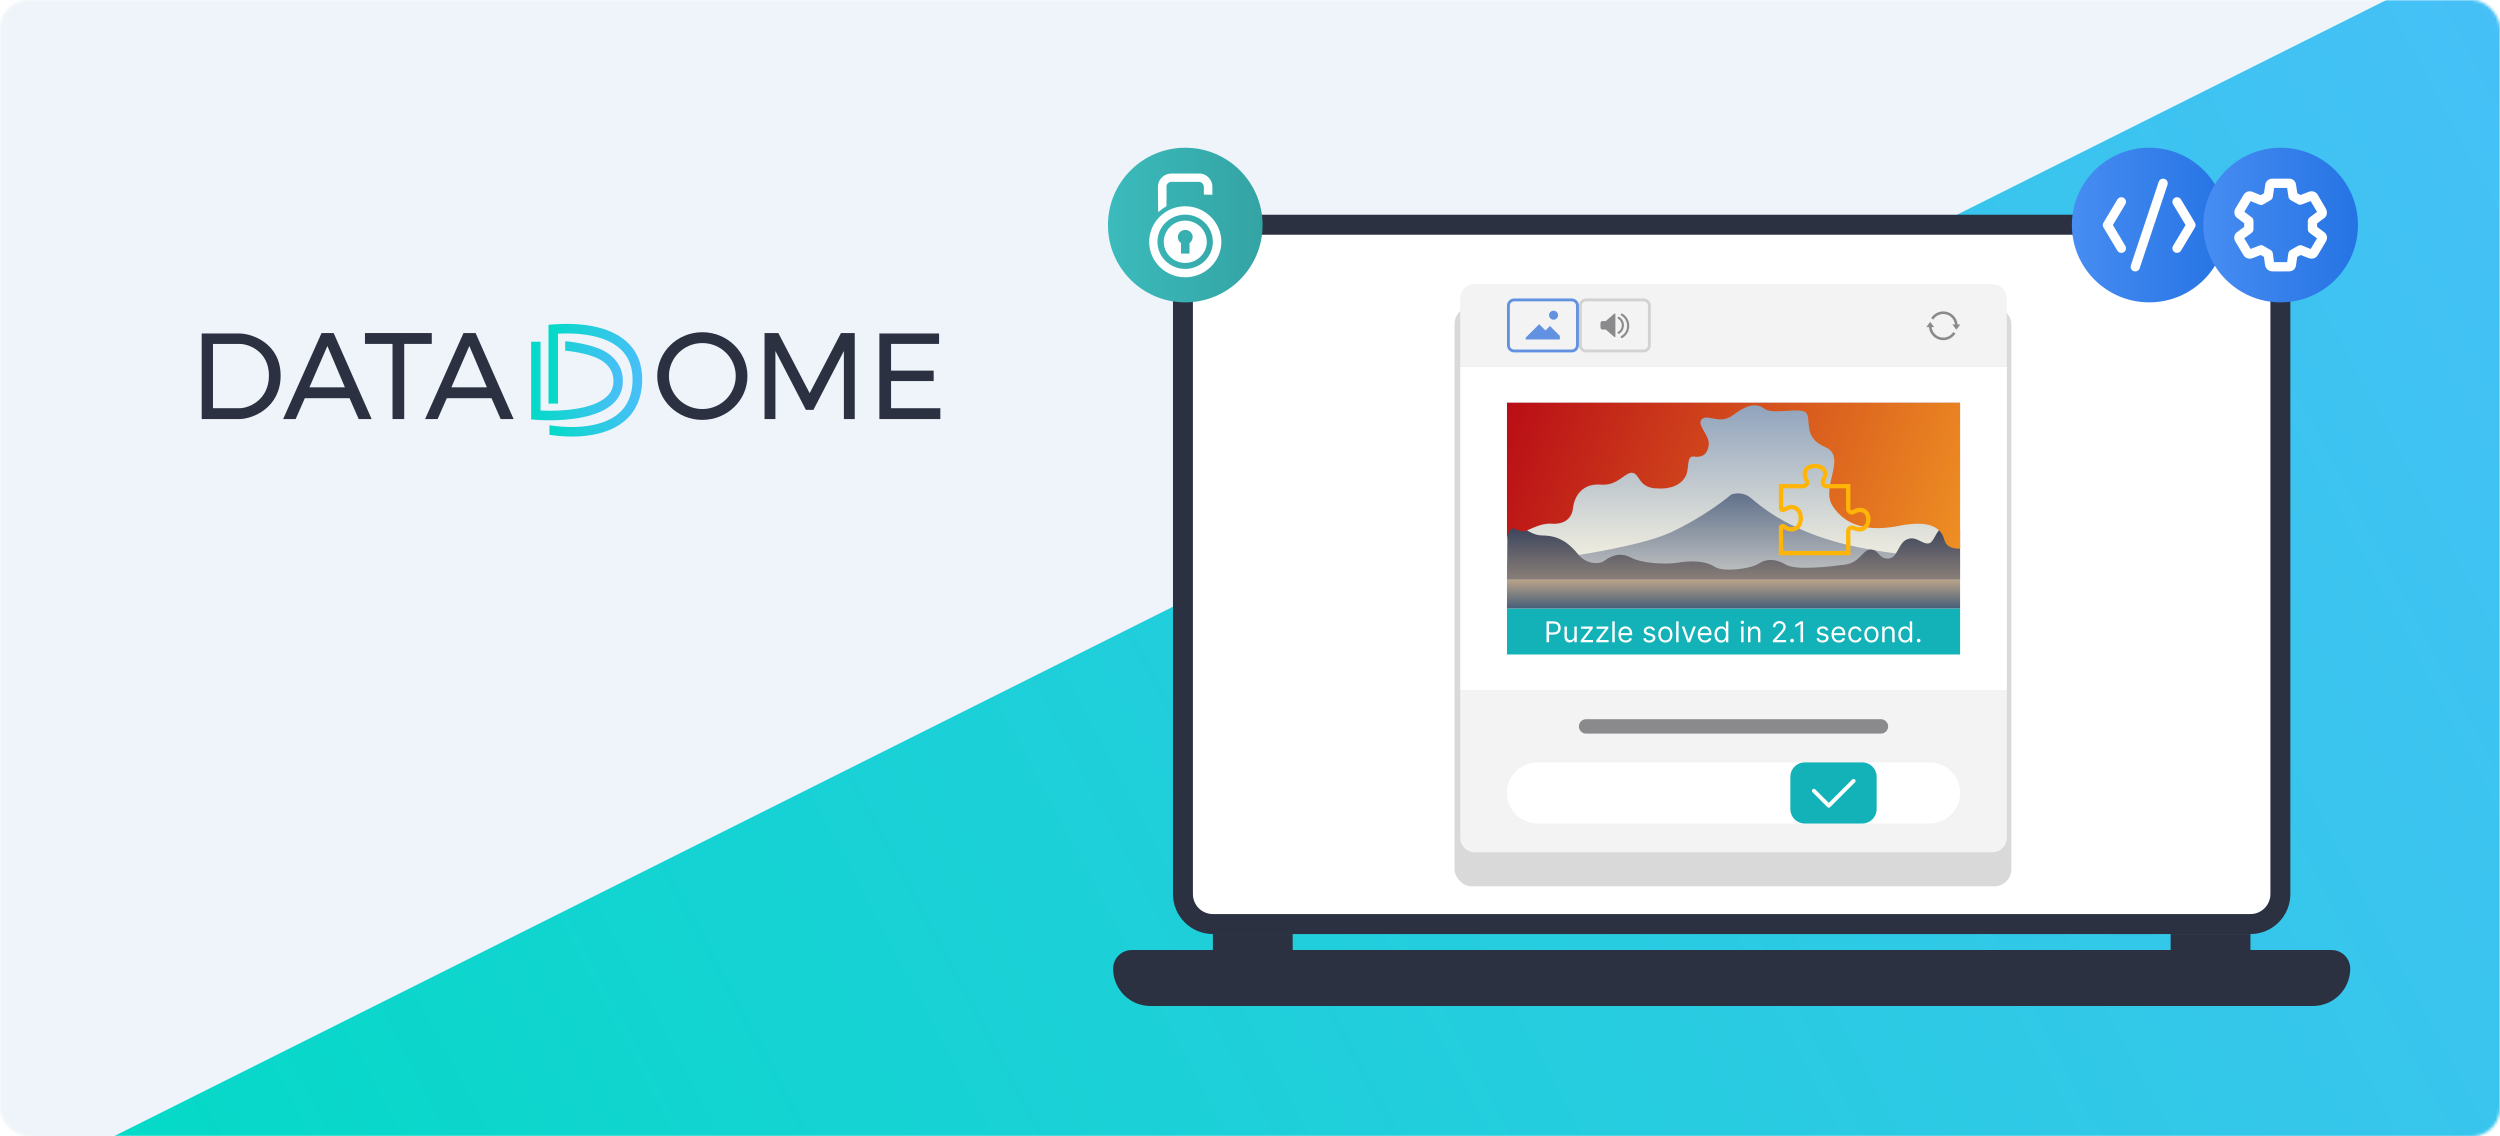 <svg width="880" height="400" viewBox="0 0 880 400" fill="none" xmlns="http://www.w3.org/2000/svg">
<mask id="mask0_1523_13" style="mask-type:alpha" maskUnits="userSpaceOnUse" x="0" y="0" width="880" height="400">
<rect width="880" height="400" rx="10" fill="url(#paint0_linear_1523_13)"/>
</mask>
<g mask="url(#mask0_1523_13)">
<rect width="880" height="400" fill="url(#paint1_linear_1523_13)"/>
<path d="M0 0H840L40 400H0V0Z" fill="#EFF4FA"/>
</g>
<path d="M309.542 117.381H330.559V121.055H313.657V130.462H328.648V134.136H313.657V143.69H331V147.511H309.542V117.381Z" fill="#2C3141"/>
<path d="M269.123 117.233V147.51H272.945V123.553L283.674 144.277H286.319L297.049 123.553V147.51H300.87V117.233H296.02L284.997 138.398L273.973 117.233H269.123Z" fill="#2C3141"/>
<path fill-rule="evenodd" clip-rule="evenodd" d="M247.224 147.804C255.99 147.804 263.097 140.895 263.097 132.372C263.097 123.849 255.99 116.939 247.224 116.939C238.457 116.939 231.35 123.849 231.35 132.372C231.35 140.895 238.457 147.804 247.224 147.804ZM247.224 143.983C253.718 143.983 258.982 138.785 258.982 132.372C258.982 125.959 253.718 120.761 247.224 120.761C240.73 120.761 235.466 125.959 235.466 132.372C235.466 138.785 240.73 143.983 247.224 143.983Z" fill="#2C3141"/>
<path d="M215.958 141.929C218.245 139.71 219.36 136.926 219.228 133.673C219.184 131.456 218.48 129.303 217.205 127.485C216.09 125.924 214.54 124.589 212.574 123.498C209.512 121.824 203.937 120.564 198.947 120.094V123.441C203.502 123.874 208.341 125.002 211.006 126.451C214.2 128.219 215.825 130.607 215.939 133.804C216.014 136.08 215.277 137.961 213.69 139.503C211.006 142.098 205.902 143.791 198.909 144.355C197.17 144.506 195.356 144.581 193.466 144.581C192.142 144.581 191.027 144.543 190.271 144.506V120.282H186.964V147.646C187.795 147.646 187.606 147.684 188.476 147.759C188.684 147.778 190.668 147.947 193.503 147.947C199.571 147.947 210.571 147.157 215.958 141.929Z" fill="url(#paint2_linear_1523_13)"/>
<path d="M220.532 120.225C218.415 118.344 215.712 116.859 212.499 115.806C209.753 114.952 206.919 114.41 204.05 114.188C202.633 114.075 201.158 114 199.684 114C196.679 114 193.144 114.32 193.069 114.32V142.061H196.414V117.479C197.189 117.423 198.304 117.367 199.646 117.367C204.372 117.367 213.066 118.062 218.245 122.727C221.307 125.472 222.8 129.328 222.668 134.18C222.535 139.033 220.834 143.02 217.583 145.69C212.953 149.527 206.035 150.317 201.045 150.317C197.529 150.317 193.428 149.696 193.409 149.696V153.044C195.935 153.443 198.487 153.657 201.045 153.683C201.877 153.683 202.727 153.665 203.559 153.627C210.439 153.251 215.882 151.464 219.738 148.286C223.594 145.107 225.9 140.255 226.051 134.274C226.202 128.294 224.35 123.667 220.532 120.225Z" fill="url(#paint3_linear_1523_13)"/>
<path fill-rule="evenodd" clip-rule="evenodd" d="M149.632 147.51L163.153 117.233H167.416L180.79 147.51H176.234L173.001 140.162H157.274L154.041 147.51H149.632ZM165.211 121.79L158.891 136.34H171.384L165.211 121.79Z" fill="#2C3141"/>
<path d="M128.467 121.055V117.233H151.983V121.055H142.283V147.51H138.168V121.055H128.467Z" fill="#2C3141"/>
<path fill-rule="evenodd" clip-rule="evenodd" d="M99.661 147.51L113.183 117.233H117.445L130.82 147.51H126.263L123.03 140.162H107.304L104.07 147.51H99.661ZM115.24 121.79L108.92 136.34H121.413L115.24 121.79Z" fill="#2C3141"/>
<path fill-rule="evenodd" clip-rule="evenodd" d="M71 117.381V147.511H84.228C88.931 147.511 98.778 143.543 98.778 132.225C98.778 120.908 88.784 117.381 84.228 117.381H71ZM74.968 121.055V143.69H84.347C87.681 143.69 94.663 140.708 94.663 132.207C94.663 123.705 87.577 121.055 84.347 121.055H74.968Z" fill="#2C3141"/>
<path d="M391.814 340.975C391.814 337.349 394.749 334.41 398.37 334.41H820.723C824.343 334.41 827.278 337.349 827.278 340.975C827.278 348.225 821.408 354.103 814.168 354.103H404.925C397.684 354.103 391.814 348.225 391.814 340.975Z" fill="#2C3141"/>
<rect x="426.935" y="328.785" width="28.095" height="5.627" fill="#2C3141"/>
<rect x="764.065" y="328.785" width="28.095" height="5.627" fill="#2C3141"/>
<path d="M412.885 89.654C412.885 81.886 419.174 75.588 426.932 75.588H792.16C799.918 75.588 806.207 81.886 806.207 89.654V314.719C806.207 322.487 799.918 328.785 792.16 328.785H426.932C419.174 328.785 412.885 322.487 412.885 314.719V89.654Z" fill="#2C3141"/>
<path d="M419.906 89.653C419.906 85.769 423.051 82.62 426.93 82.62H792.158C796.037 82.62 799.181 85.769 799.181 89.653V314.718C799.181 318.602 796.037 321.751 792.158 321.751H426.93C423.051 321.751 419.906 318.602 419.906 314.718V89.653Z" fill="white"/>
<g filter="url(#filter0_d_1523_13)">
<rect x="512" y="98" width="196" height="204" rx="6" fill="#D9D9D9"/>
</g>
<path d="M514 243.038H706.405V294.937C706.405 297.733 704.138 300 701.342 300H519.063C516.267 300 514 297.733 514 294.937V243.038Z" fill="#F3F3F3"/>
<path d="M530.456 279.114C530.456 273.172 535.273 268.354 541.215 268.354H679.19C685.132 268.354 689.949 273.172 689.949 279.114C689.949 285.056 685.132 289.873 679.19 289.873H541.215C535.273 289.873 530.456 285.056 530.456 279.114Z" fill="white"/>
<path d="M630.202 273.418C630.202 270.621 632.469 268.354 635.266 268.354H655.519C658.315 268.354 660.582 270.621 660.582 273.418V284.81C660.582 287.607 658.315 289.873 655.519 289.873H635.266C632.469 289.873 630.202 287.607 630.202 284.81V273.418Z" fill="#12B2B8"/>
<path fill-rule="evenodd" clip-rule="evenodd" d="M652.957 274.382C653.23 274.655 653.23 275.097 652.957 275.37L644.227 284.1C643.955 284.373 643.513 284.373 643.24 284.1L638.002 278.862C637.729 278.589 637.729 278.147 638.002 277.874C638.275 277.601 638.717 277.601 638.99 277.874L643.734 282.618L651.97 274.382C652.242 274.11 652.685 274.11 652.957 274.382Z" fill="white"/>
<path d="M555.772 255.697C555.772 254.298 556.906 253.165 558.304 253.165H662.101C663.5 253.165 664.633 254.298 664.633 255.697C664.633 257.095 663.5 258.228 662.101 258.228H558.304C556.906 258.228 555.772 257.095 555.772 255.697Z" fill="#8A898C"/>
<rect x="514" y="129.113" width="192.405" height="113.924" fill="white"/>
<path d="M514 105.063C514 102.267 516.267 100 519.063 100H701.342C704.138 100 706.405 102.267 706.405 105.063V129.114H514V105.063Z" fill="#F3F3F3"/>
<path fill-rule="evenodd" clip-rule="evenodd" d="M578.557 106.076H558.304C557.465 106.076 556.785 106.756 556.785 107.595V121.519C556.785 122.358 557.465 123.038 558.304 123.038H578.557C579.396 123.038 580.076 122.358 580.076 121.519V107.595C580.076 106.756 579.396 106.076 578.557 106.076ZM558.304 105.063C556.906 105.063 555.772 106.197 555.772 107.595V121.519C555.772 122.917 556.906 124.051 558.304 124.051H578.557C579.955 124.051 581.089 122.917 581.089 121.519V107.595C581.089 106.197 579.955 105.063 578.557 105.063H558.304Z" fill="#D2D2D2"/>
<path d="M568.243 110.38H568.618V118.631H568.243L565.242 116.006H564.117C563.867 116.006 563.367 115.856 563.367 115.256V113.755C563.367 113.505 563.517 113.005 564.117 113.005H565.242L568.243 110.38Z" fill="#8A898C"/>
<path fill-rule="evenodd" clip-rule="evenodd" d="M569.408 111.712C569.5 111.527 569.725 111.452 569.911 111.545C570.501 111.84 571.618 112.826 571.618 114.506C571.618 116.185 570.501 117.171 569.911 117.466C569.725 117.559 569.5 117.484 569.408 117.299C569.315 117.113 569.39 116.888 569.575 116.796C569.985 116.591 570.868 115.827 570.868 114.506C570.868 113.184 569.985 112.421 569.575 112.216C569.39 112.123 569.315 111.898 569.408 111.712Z" fill="#8A898C"/>
<path fill-rule="evenodd" clip-rule="evenodd" d="M570.533 110.587C570.625 110.402 570.851 110.327 571.036 110.42C571.876 110.84 573.494 112.264 573.494 114.693C573.494 117.123 571.876 118.547 571.036 118.967C570.851 119.059 570.625 118.984 570.533 118.799C570.44 118.614 570.515 118.388 570.7 118.296C571.36 117.966 572.743 116.764 572.743 114.693C572.743 112.622 571.36 111.42 570.7 111.09C570.515 110.998 570.44 110.773 570.533 110.587Z" fill="#8A898C"/>
<path fill-rule="evenodd" clip-rule="evenodd" d="M553.241 106.076H532.987C532.149 106.076 531.468 106.756 531.468 107.595V121.519C531.468 122.358 532.149 123.038 532.987 123.038H553.241C554.08 123.038 554.76 122.358 554.76 121.519V107.595C554.76 106.756 554.08 106.076 553.241 106.076ZM532.987 105.063C531.589 105.063 530.456 106.197 530.456 107.595V121.519C530.456 122.917 531.589 124.051 532.987 124.051H553.241C554.639 124.051 555.772 122.917 555.772 121.519V107.595C555.772 106.197 554.639 105.063 553.241 105.063H532.987Z" fill="#6291E2"/>
<path d="M546.848 112.532C547.722 112.532 548.43 111.823 548.43 110.949C548.43 110.076 547.722 109.367 546.848 109.367C545.974 109.367 545.266 110.076 545.266 110.949C545.266 111.823 545.974 112.532 546.848 112.532Z" fill="#6291E2"/>
<path d="M537.038 118.861L541.785 114.114L544 116.329L545.582 114.747L549.063 118.228V119.494H537.038V118.861Z" fill="#6291E2"/>
<rect x="530.456" y="141.771" width="159.494" height="62.279" fill="url(#paint4_linear_1523_13)"/>
<path d="M588.213 187.351C575.76 193.145 542.643 197.575 530.456 198.598V204.051H689.949V196.212C683.061 196.326 665.204 195.531 648.884 191.441C628.483 186.329 618.946 177.468 616.031 175.083C613.7 173.174 610.644 173.606 609.408 174.06C606.493 176.559 598.174 182.717 588.213 187.351Z" fill="url(#paint5_linear_1523_13)"/>
<rect x="530.456" y="214.176" width="159.494" height="16.203" fill="#12B2B8"/>
<path d="M544.38 226.075V218.711H546.868C547.446 218.711 547.918 218.815 548.285 219.023C548.654 219.23 548.928 219.509 549.105 219.861C549.283 220.214 549.371 220.607 549.371 221.041C549.371 221.475 549.283 221.869 549.105 222.224C548.93 222.579 548.659 222.862 548.292 223.073C547.926 223.281 547.456 223.386 546.883 223.386H545.099V222.594H546.854C547.25 222.594 547.567 222.526 547.807 222.389C548.047 222.253 548.221 222.068 548.328 221.836C548.439 221.601 548.494 221.336 548.494 221.041C548.494 220.746 548.439 220.482 548.328 220.25C548.221 220.017 548.045 219.835 547.803 219.703C547.561 219.569 547.24 219.502 546.84 219.502H545.272V226.075H544.38Z" fill="white"/>
<path d="M554.174 223.817V220.552H555.023V226.075H554.174V225.14H554.116C553.987 225.421 553.785 225.659 553.512 225.856C553.239 226.05 552.894 226.147 552.476 226.147C552.131 226.147 551.824 226.072 551.556 225.921C551.287 225.767 551.076 225.537 550.923 225.23C550.77 224.921 550.693 224.531 550.693 224.062V220.552H551.541V224.004C551.541 224.407 551.654 224.728 551.88 224.968C552.107 225.208 552.397 225.327 552.75 225.327C552.961 225.327 553.175 225.273 553.393 225.166C553.614 225.058 553.799 224.892 553.947 224.669C554.098 224.446 554.174 224.162 554.174 223.817Z" fill="white"/>
<path d="M556.419 226.075V225.428L559.554 221.4V221.343H556.519V220.552H560.648V221.228L557.598 225.227V225.284H560.748V226.075H556.419Z" fill="white"/>
<path d="M561.897 226.075V225.428L565.033 221.4V221.343H561.998V220.552H566.126V221.228L563.077 225.227V225.284H566.227V226.075H561.897Z" fill="white"/>
<path d="M568.383 218.711V226.075H567.534V218.711H568.383Z" fill="white"/>
<path d="M572.253 226.19C571.721 226.19 571.262 226.073 570.876 225.838C570.492 225.601 570.196 225.27 569.988 224.846C569.781 224.419 569.678 223.923 569.678 223.357C569.678 222.791 569.781 222.292 569.988 221.861C570.196 221.427 570.486 221.089 570.858 220.847C571.232 220.602 571.668 220.48 572.167 220.48C572.455 220.48 572.739 220.528 573.019 220.624C573.3 220.72 573.555 220.875 573.785 221.091C574.015 221.305 574.199 221.587 574.335 221.94C574.472 222.292 574.54 222.726 574.54 223.242V223.601H570.283V222.868H573.677C573.677 222.556 573.615 222.278 573.49 222.033C573.368 221.789 573.193 221.596 572.965 221.454C572.74 221.313 572.474 221.242 572.167 221.242C571.829 221.242 571.536 221.326 571.289 221.494C571.045 221.659 570.857 221.875 570.725 222.141C570.593 222.407 570.527 222.693 570.527 222.997V223.486C570.527 223.903 570.599 224.257 570.743 224.547C570.889 224.835 571.092 225.054 571.351 225.205C571.609 225.354 571.91 225.428 572.253 225.428C572.476 225.428 572.677 225.397 572.857 225.335C573.04 225.27 573.197 225.174 573.328 225.047C573.46 224.917 573.562 224.757 573.634 224.565L574.454 224.795C574.368 225.073 574.223 225.318 574.019 225.529C573.815 225.737 573.563 225.9 573.264 226.018C572.964 226.133 572.627 226.19 572.253 226.19Z" fill="white"/>
<path d="M582.592 221.789L581.83 222.005C581.782 221.878 581.711 221.754 581.617 221.634C581.526 221.512 581.402 221.411 581.243 221.332C581.085 221.253 580.883 221.213 580.636 221.213C580.298 221.213 580.016 221.291 579.791 221.447C579.568 221.601 579.456 221.796 579.456 222.033C579.456 222.244 579.533 222.411 579.686 222.533C579.84 222.656 580.079 222.757 580.405 222.839L581.225 223.04C581.719 223.16 582.087 223.344 582.329 223.591C582.572 223.835 582.693 224.15 582.693 224.536C582.693 224.853 582.601 225.136 582.419 225.385C582.239 225.634 581.988 225.831 581.664 225.975C581.34 226.119 580.964 226.19 580.535 226.19C579.972 226.19 579.505 226.068 579.136 225.824C578.767 225.579 578.533 225.222 578.435 224.752L579.24 224.551C579.317 224.848 579.462 225.071 579.675 225.22C579.891 225.368 580.173 225.442 580.521 225.442C580.916 225.442 581.23 225.359 581.463 225.191C581.698 225.021 581.815 224.817 581.815 224.579C581.815 224.388 581.748 224.227 581.614 224.098C581.48 223.966 581.273 223.867 580.995 223.803L580.075 223.587C579.569 223.467 579.197 223.281 578.96 223.03C578.725 222.775 578.607 222.458 578.607 222.077C578.607 221.765 578.695 221.489 578.87 221.249C579.047 221.01 579.288 220.822 579.593 220.685C579.9 220.548 580.247 220.48 580.636 220.48C581.182 220.48 581.611 220.6 581.923 220.84C582.237 221.079 582.46 221.396 582.592 221.789Z" fill="white"/>
<path d="M586.214 226.19C585.715 226.19 585.278 226.072 584.901 225.834C584.528 225.597 584.235 225.265 584.024 224.838C583.815 224.412 583.711 223.913 583.711 223.342C583.711 222.767 583.815 222.265 584.024 221.836C584.235 221.406 584.528 221.073 584.901 220.836C585.278 220.599 585.715 220.48 586.214 220.48C586.713 220.48 587.149 220.599 587.523 220.836C587.899 221.073 588.192 221.406 588.4 221.836C588.611 222.265 588.717 222.767 588.717 223.342C588.717 223.913 588.611 224.412 588.4 224.838C588.192 225.265 587.899 225.597 587.523 225.834C587.149 226.072 586.713 226.19 586.214 226.19ZM586.214 225.428C586.593 225.428 586.905 225.331 587.149 225.137C587.394 224.943 587.575 224.687 587.692 224.371C587.81 224.054 587.868 223.712 587.868 223.342C587.868 222.973 587.81 222.629 587.692 222.31C587.575 221.991 587.394 221.734 587.149 221.537C586.905 221.341 586.593 221.242 586.214 221.242C585.835 221.242 585.524 221.341 585.279 221.537C585.035 221.734 584.854 221.991 584.736 222.31C584.619 222.629 584.56 222.973 584.56 223.342C584.56 223.712 584.619 224.054 584.736 224.371C584.854 224.687 585.035 224.943 585.279 225.137C585.524 225.331 585.835 225.428 586.214 225.428Z" fill="white"/>
<path d="M590.861 218.711V226.075H590.012V218.711H590.861Z" fill="white"/>
<path d="M596.932 220.552L594.89 226.075H594.027L591.984 220.552H592.905L594.429 224.953H594.487L596.012 220.552H596.932Z" fill="white"/>
<path d="M600.17 226.19C599.638 226.19 599.179 226.073 598.793 225.838C598.41 225.601 598.114 225.27 597.905 224.846C597.699 224.419 597.596 223.923 597.596 223.357C597.596 222.791 597.699 222.292 597.905 221.861C598.114 221.427 598.404 221.089 598.775 220.847C599.149 220.602 599.586 220.48 600.084 220.48C600.372 220.48 600.656 220.528 600.936 220.624C601.217 220.72 601.472 220.875 601.702 221.091C601.933 221.305 602.116 221.587 602.253 221.94C602.389 222.292 602.458 222.726 602.458 223.242V223.601H598.2V222.868H601.595C601.595 222.556 601.532 222.278 601.408 222.033C601.285 221.789 601.11 221.596 600.883 221.454C600.657 221.313 600.391 221.242 600.084 221.242C599.746 221.242 599.454 221.326 599.207 221.494C598.962 221.659 598.774 221.875 598.642 222.141C598.51 222.407 598.444 222.693 598.444 222.997V223.486C598.444 223.903 598.516 224.257 598.66 224.547C598.806 224.835 599.009 225.054 599.268 225.205C599.527 225.354 599.828 225.428 600.17 225.428C600.393 225.428 600.595 225.397 600.775 225.335C600.957 225.27 601.114 225.174 601.246 225.047C601.378 224.917 601.479 224.757 601.551 224.565L602.371 224.795C602.285 225.073 602.14 225.318 601.936 225.529C601.732 225.737 601.481 225.9 601.181 226.018C600.881 226.133 600.544 226.19 600.17 226.19Z" fill="white"/>
<path d="M605.834 226.19C605.374 226.19 604.968 226.074 604.615 225.842C604.263 225.607 603.987 225.276 603.788 224.849C603.589 224.42 603.49 223.913 603.49 223.328C603.49 222.748 603.589 222.244 603.788 221.818C603.987 221.391 604.264 221.061 604.619 220.829C604.974 220.596 605.384 220.48 605.849 220.48C606.208 220.48 606.492 220.54 606.701 220.66C606.912 220.777 607.073 220.911 607.183 221.062C607.296 221.211 607.383 221.333 607.445 221.429H607.517V218.711H608.366V226.075H607.546V225.227H607.445C607.383 225.327 607.294 225.454 607.179 225.608C607.064 225.759 606.9 225.894 606.687 226.014C606.473 226.132 606.189 226.19 605.834 226.19ZM605.949 225.428C606.29 225.428 606.578 225.339 606.812 225.162C607.047 224.982 607.226 224.734 607.348 224.418C607.471 224.099 607.532 223.731 607.532 223.314C607.532 222.901 607.472 222.54 607.352 222.231C607.232 221.92 607.055 221.677 606.82 221.505C606.585 221.33 606.295 221.242 605.949 221.242C605.59 221.242 605.29 221.335 605.05 221.519C604.813 221.701 604.634 221.949 604.515 222.264C604.397 222.575 604.338 222.925 604.338 223.314C604.338 223.707 604.398 224.064 604.518 224.385C604.64 224.704 604.82 224.958 605.058 225.148C605.297 225.335 605.595 225.428 605.949 225.428Z" fill="white"/>
<path d="M612.886 226.075V220.552H613.735V226.075H612.886ZM613.318 219.631C613.152 219.631 613.01 219.575 612.89 219.462C612.772 219.35 612.714 219.214 612.714 219.056C612.714 218.898 612.772 218.762 612.89 218.649C613.01 218.537 613.152 218.48 613.318 218.48C613.483 218.48 613.625 218.537 613.742 218.649C613.862 218.762 613.922 218.898 613.922 219.056C613.922 219.214 613.862 219.35 613.742 219.462C613.625 219.575 613.483 219.631 613.318 219.631Z" fill="white"/>
<path d="M616.138 222.753V226.075H615.289V220.552H616.109V221.415H616.181C616.311 221.134 616.507 220.909 616.771 220.739C617.035 220.566 617.375 220.48 617.792 220.48C618.166 220.48 618.493 220.557 618.774 220.71C619.054 220.861 619.273 221.091 619.428 221.4C619.584 221.707 619.662 222.096 619.662 222.566V226.075H618.813V222.623C618.813 222.189 618.701 221.851 618.475 221.609C618.25 221.365 617.941 221.242 617.548 221.242C617.277 221.242 617.035 221.301 616.821 221.418C616.61 221.536 616.444 221.707 616.321 221.933C616.199 222.158 616.138 222.431 616.138 222.753Z" fill="white"/>
<path d="M624.047 226.075V225.428L626.478 222.767C626.763 222.455 626.998 222.184 627.182 221.954C627.367 221.722 627.504 221.504 627.592 221.3C627.684 221.094 627.729 220.878 627.729 220.653C627.729 220.394 627.667 220.169 627.542 219.98C627.42 219.791 627.252 219.644 627.039 219.541C626.825 219.438 626.586 219.387 626.319 219.387C626.037 219.387 625.79 219.445 625.579 219.563C625.37 219.678 625.208 219.84 625.093 220.048C624.98 220.257 624.924 220.501 624.924 220.782H624.075C624.075 220.35 624.175 219.972 624.374 219.646C624.573 219.32 624.844 219.065 625.187 218.883C625.532 218.701 625.919 218.61 626.348 218.61C626.78 218.61 627.162 218.701 627.495 218.883C627.829 219.065 628.09 219.311 628.279 219.62C628.469 219.93 628.563 220.274 628.563 220.653C628.563 220.923 628.514 221.188 628.416 221.447C628.32 221.704 628.152 221.99 627.912 222.307C627.675 222.621 627.346 223.004 626.924 223.457L625.269 225.227V225.284H628.693V226.075H624.047Z" fill="white"/>
<path d="M630.811 226.133C630.634 226.133 630.481 226.069 630.354 225.942C630.227 225.815 630.164 225.663 630.164 225.486C630.164 225.308 630.227 225.156 630.354 225.029C630.481 224.902 630.634 224.838 630.811 224.838C630.988 224.838 631.141 224.902 631.268 225.029C631.395 225.156 631.458 225.308 631.458 225.486C631.458 225.603 631.428 225.711 631.368 225.809C631.311 225.908 631.233 225.987 631.135 226.047C631.039 226.104 630.931 226.133 630.811 226.133Z" fill="white"/>
<path d="M634.676 218.711V226.075H633.784V219.646H633.741L631.943 220.84V219.933L633.784 218.711H634.676Z" fill="white"/>
<path d="M643.569 221.789L642.807 222.005C642.759 221.878 642.688 221.754 642.594 221.634C642.503 221.512 642.379 221.411 642.22 221.332C642.062 221.253 641.86 221.213 641.613 221.213C641.275 221.213 640.993 221.291 640.768 221.447C640.545 221.601 640.433 221.796 640.433 222.033C640.433 222.244 640.51 222.411 640.663 222.533C640.817 222.656 641.057 222.757 641.383 222.839L642.202 223.04C642.696 223.16 643.064 223.344 643.306 223.591C643.549 223.835 643.67 224.15 643.67 224.536C643.67 224.853 643.579 225.136 643.396 225.385C643.217 225.634 642.965 225.831 642.641 225.975C642.318 226.119 641.941 226.19 641.512 226.19C640.949 226.19 640.482 226.068 640.113 225.824C639.744 225.579 639.51 225.222 639.412 224.752L640.217 224.551C640.294 224.848 640.439 225.071 640.653 225.22C640.868 225.368 641.15 225.442 641.498 225.442C641.893 225.442 642.207 225.359 642.44 225.191C642.675 225.021 642.792 224.817 642.792 224.579C642.792 224.388 642.725 224.227 642.591 224.098C642.457 223.966 642.25 223.867 641.972 223.803L641.052 223.587C640.546 223.467 640.174 223.281 639.937 223.03C639.702 222.775 639.584 222.458 639.584 222.077C639.584 221.765 639.672 221.489 639.847 221.249C640.024 221.01 640.265 220.822 640.57 220.685C640.877 220.548 641.224 220.48 641.613 220.48C642.159 220.48 642.588 220.6 642.9 220.84C643.214 221.079 643.437 221.396 643.569 221.789Z" fill="white"/>
<path d="M647.263 226.19C646.731 226.19 646.272 226.073 645.886 225.838C645.502 225.601 645.206 225.27 644.998 224.846C644.791 224.419 644.688 223.923 644.688 223.357C644.688 222.791 644.791 222.292 644.998 221.861C645.206 221.427 645.496 221.089 645.868 220.847C646.242 220.602 646.678 220.48 647.177 220.48C647.464 220.48 647.749 220.528 648.029 220.624C648.31 220.72 648.565 220.875 648.795 221.091C649.025 221.305 649.209 221.587 649.345 221.94C649.482 222.292 649.55 222.726 649.55 223.242V223.601H645.292V222.868H648.687C648.687 222.556 648.625 222.278 648.5 222.033C648.378 221.789 648.203 221.596 647.975 221.454C647.75 221.313 647.484 221.242 647.177 221.242C646.839 221.242 646.546 221.326 646.299 221.494C646.055 221.659 645.867 221.875 645.735 222.141C645.603 222.407 645.537 222.693 645.537 222.997V223.486C645.537 223.903 645.609 224.257 645.753 224.547C645.899 224.835 646.102 225.054 646.36 225.205C646.619 225.354 646.92 225.428 647.263 225.428C647.486 225.428 647.687 225.397 647.867 225.335C648.049 225.27 648.206 225.174 648.338 225.047C648.47 224.917 648.572 224.757 648.644 224.565L649.464 224.795C649.378 225.073 649.232 225.318 649.029 225.529C648.825 225.737 648.573 225.9 648.274 226.018C647.974 226.133 647.637 226.19 647.263 226.19Z" fill="white"/>
<path d="M653.085 226.19C652.567 226.19 652.121 226.068 651.747 225.824C651.373 225.579 651.086 225.242 650.884 224.813C650.683 224.384 650.582 223.894 650.582 223.342C650.582 222.781 650.685 222.286 650.892 221.857C651.1 221.426 651.39 221.089 651.762 220.847C652.136 220.602 652.572 220.48 653.071 220.48C653.459 220.48 653.809 220.552 654.121 220.696C654.432 220.84 654.688 221.041 654.887 221.3C655.086 221.559 655.209 221.861 655.257 222.206H654.408C654.344 221.954 654.2 221.731 653.977 221.537C653.756 221.341 653.459 221.242 653.085 221.242C652.754 221.242 652.464 221.329 652.215 221.501C651.968 221.671 651.775 221.912 651.636 222.224C651.499 222.533 651.431 222.896 651.431 223.314C651.431 223.74 651.498 224.112 651.632 224.428C651.769 224.745 651.961 224.991 652.208 225.166C652.457 225.341 652.749 225.428 653.085 225.428C653.306 225.428 653.506 225.39 653.686 225.313C653.865 225.236 654.018 225.126 654.142 224.982C654.267 224.838 654.356 224.666 654.408 224.464H655.257C655.209 224.79 655.091 225.084 654.901 225.345C654.714 225.604 654.466 225.81 654.157 225.964C653.85 226.115 653.493 226.19 653.085 226.19Z" fill="white"/>
<path d="M658.742 226.19C658.243 226.19 657.806 226.072 657.429 225.834C657.055 225.597 656.763 225.265 656.552 224.838C656.343 224.412 656.239 223.913 656.239 223.342C656.239 222.767 656.343 222.265 656.552 221.836C656.763 221.406 657.055 221.073 657.429 220.836C657.806 220.599 658.243 220.48 658.742 220.48C659.24 220.48 659.677 220.599 660.051 220.836C660.427 221.073 660.72 221.406 660.928 221.836C661.139 222.265 661.245 222.767 661.245 223.342C661.245 223.913 661.139 224.412 660.928 224.838C660.72 225.265 660.427 225.597 660.051 225.834C659.677 226.072 659.24 226.19 658.742 226.19ZM658.742 225.428C659.121 225.428 659.432 225.331 659.677 225.137C659.921 224.943 660.102 224.687 660.22 224.371C660.337 224.054 660.396 223.712 660.396 223.342C660.396 222.973 660.337 222.629 660.22 222.31C660.102 221.991 659.921 221.734 659.677 221.537C659.432 221.341 659.121 221.242 658.742 221.242C658.363 221.242 658.051 221.341 657.807 221.537C657.562 221.734 657.381 221.991 657.264 222.31C657.146 222.629 657.088 222.973 657.088 223.342C657.088 223.712 657.146 224.054 657.264 224.371C657.381 224.687 657.562 224.943 657.807 225.137C658.051 225.331 658.363 225.428 658.742 225.428Z" fill="white"/>
<path d="M663.389 222.753V226.075H662.54V220.552H663.36V221.415H663.432C663.561 221.134 663.758 220.909 664.022 220.739C664.285 220.566 664.626 220.48 665.043 220.48C665.417 220.48 665.744 220.557 666.025 220.71C666.305 220.861 666.523 221.091 666.679 221.4C666.835 221.707 666.913 222.096 666.913 222.566V226.075H666.064V222.623C666.064 222.189 665.952 221.851 665.726 221.609C665.501 221.365 665.192 221.242 664.798 221.242C664.528 221.242 664.285 221.301 664.072 221.418C663.861 221.536 663.694 221.707 663.572 221.933C663.45 222.158 663.389 222.431 663.389 222.753Z" fill="white"/>
<path d="M670.55 226.19C670.089 226.19 669.683 226.074 669.33 225.842C668.978 225.607 668.702 225.276 668.503 224.849C668.304 224.42 668.205 223.913 668.205 223.328C668.205 222.748 668.304 222.244 668.503 221.818C668.702 221.391 668.979 221.061 669.334 220.829C669.689 220.596 670.099 220.48 670.564 220.48C670.924 220.48 671.208 220.54 671.416 220.66C671.627 220.777 671.788 220.911 671.898 221.062C672.011 221.211 672.098 221.333 672.161 221.429H672.232V218.711H673.081V226.075H672.261V225.227H672.161C672.098 225.327 672.01 225.454 671.894 225.608C671.779 225.759 671.615 225.894 671.402 226.014C671.188 226.132 670.904 226.19 670.55 226.19ZM670.665 225.428C671.005 225.428 671.293 225.339 671.528 225.162C671.763 224.982 671.941 224.734 672.063 224.418C672.186 224.099 672.247 223.731 672.247 223.314C672.247 222.901 672.187 222.54 672.067 222.231C671.947 221.92 671.77 221.677 671.535 221.505C671.3 221.33 671.01 221.242 670.665 221.242C670.305 221.242 670.005 221.335 669.766 221.519C669.528 221.701 669.35 221.949 669.23 222.264C669.112 222.575 669.054 222.925 669.054 223.314C669.054 223.707 669.113 224.064 669.233 224.385C669.356 224.704 669.535 224.958 669.773 225.148C670.012 225.335 670.31 225.428 670.665 225.428Z" fill="white"/>
<path d="M675.372 226.133C675.194 226.133 675.042 226.069 674.915 225.942C674.788 225.815 674.725 225.663 674.725 225.486C674.725 225.308 674.788 225.156 674.915 225.029C675.042 224.902 675.194 224.838 675.372 224.838C675.549 224.838 675.702 224.902 675.829 225.029C675.956 225.156 676.019 225.308 676.019 225.486C676.019 225.603 675.989 225.711 675.929 225.809C675.872 225.908 675.794 225.987 675.696 226.047C675.6 226.104 675.492 226.133 675.372 226.133Z" fill="white"/>
<rect x="530.456" y="204.05" width="159.494" height="10.127" fill="url(#paint6_linear_1523_13)"/>
<path d="M689.949 204.051H530.456L530.72 180C532.66 182.829 537.809 188.488 542.887 188.488C549.235 188.488 552.674 191.672 555.583 195.208C558.493 198.745 562.989 198.745 564.841 197.331C566.692 195.916 570.131 194.147 574.098 196.269C578.066 198.392 586.53 198.745 590.762 198.038C594.994 197.331 600.284 197.331 603.458 199.453C606.632 201.575 616.418 200.16 619.063 198.392C621.708 196.623 625.147 196.623 628.585 198.745C632.024 200.867 644.191 199.453 649.481 198.745C654.771 198.038 655.564 193.44 658.474 193.44C661.383 193.44 661.119 196.623 664.557 196.623C667.996 196.623 667.996 191.318 671.17 189.903C674.344 188.488 676.195 191.318 678.576 191.318C680.956 191.318 681.221 186.366 684.395 185.305C686.934 184.457 689.156 185.659 689.949 186.366V204.051Z" fill="url(#paint7_linear_1523_13)"/>
<path d="M530.456 190.049V141.771H689.949V193.164C687.045 193.164 685.038 192.333 684.404 190.049C683.612 187.194 681.277 182.489 668.296 185.118C659.19 186.961 650.005 185.949 645.013 177.974C640.788 171.226 650.34 160.719 642.418 157.345C634.496 153.971 637.665 147.741 635.817 145.405C633.968 143.069 624.198 146.184 621.029 143.848C617.86 141.512 614.428 142.81 609.939 146.184C605.45 149.558 601.225 145.665 599.112 147.482C597 149.299 601.489 152.932 601.489 156.047C601.489 159.162 599.64 161.238 596.471 160.719C593.303 160.2 594.887 164.872 593.303 167.727C591.718 170.582 588.285 172.399 582.476 171.88C576.667 171.361 577.195 166.689 574.554 166.429C571.914 166.17 569.537 171.101 563.464 170.582C557.39 170.063 554.221 174.216 553.693 178.888C553.165 183.56 549.204 184.598 546.3 184.339C543.395 184.079 540.49 185.377 537.585 186.675C534.681 187.973 533.36 185.377 532.04 186.156C530.984 186.779 530.544 189.011 530.456 190.049Z" fill="url(#paint8_linear_1523_13)"/>
<path fill-rule="evenodd" clip-rule="evenodd" d="M627.671 186.067V193.924H649.823V187.088C649.823 186.799 649.882 186.359 650.127 185.935C650.415 185.435 650.993 184.937 651.848 184.937C652.267 184.937 652.621 185.065 652.801 185.132C652.944 185.186 653.014 185.215 653.076 185.24C653.145 185.269 653.203 185.293 653.34 185.342C653.647 185.451 654.075 185.569 654.759 185.569C655.63 185.569 656.911 184.795 656.911 182.785C656.911 181.76 656.574 181.16 656.211 180.814C655.825 180.446 655.296 180.253 654.759 180.253C654.15 180.253 653.743 180.4 653.442 180.545C653.317 180.605 653.23 180.654 653.121 180.715C653.068 180.745 653.011 180.777 652.941 180.815C652.855 180.862 652.722 180.933 652.574 180.992C652.434 181.048 652.174 181.139 651.848 181.139C651.065 181.139 650.515 180.716 650.216 180.297C649.968 179.949 649.823 179.518 649.823 179.114V171.899H642.987C642.639 171.899 642.15 171.807 641.704 171.486C641.181 171.109 640.835 170.495 640.835 169.747C640.835 169.243 641.011 168.835 641.119 168.606C641.174 168.489 641.235 168.373 641.282 168.283L641.289 168.27C641.342 168.169 641.386 168.084 641.43 167.995C641.581 167.681 641.721 167.307 641.721 166.709C641.721 165.968 641.089 164.81 638.937 164.81C637.781 164.81 637.039 165.1 636.62 165.431C636.235 165.736 636.025 166.146 636.025 166.709C636.025 167.476 636.188 167.916 636.317 168.184C636.376 168.306 636.426 168.392 636.494 168.507C636.517 168.547 636.542 168.59 636.571 168.639C636.616 168.718 636.691 168.851 636.754 169.001C636.816 169.149 636.911 169.413 636.911 169.747C636.911 170.506 636.51 171.1 636.01 171.45C635.54 171.779 634.994 171.899 634.506 171.899H627.671V178.708C627.789 178.671 627.995 178.583 628.384 178.388C628.41 178.375 628.437 178.362 628.466 178.347C628.906 178.125 629.705 177.721 630.582 177.721C631.435 177.721 632.451 178.032 633.267 178.797C634.118 179.595 634.633 180.776 634.633 182.278C634.633 183.615 634.339 184.834 633.59 185.744C632.803 186.7 631.701 187.088 630.582 187.088C629.397 187.088 628.564 186.625 628.025 186.29C627.918 186.224 627.837 186.172 627.77 186.13C627.733 186.106 627.7 186.086 627.671 186.067ZM626.152 185.569C626.152 185.19 626.658 184.43 627.544 184.43C627.928 184.43 628.264 184.644 628.645 184.886C629.145 185.203 629.721 185.569 630.582 185.569C632.101 185.569 633.114 184.557 633.114 182.278C633.114 180 631.595 179.24 630.582 179.24C630.076 179.24 629.57 179.494 629.063 179.747C628.557 180 628.051 180.253 627.544 180.253C626.532 180.253 626.152 179.494 626.152 178.861V170.38H634.506C635.013 170.38 635.392 170.126 635.392 169.747C635.392 169.632 635.311 169.494 635.199 169.302C634.938 168.857 634.506 168.122 634.506 166.709C634.506 164.683 636.152 163.291 638.937 163.291C641.721 163.291 643.24 164.937 643.24 166.709C643.24 167.818 642.893 168.481 642.634 168.977C642.478 169.273 642.354 169.51 642.354 169.747C642.354 170.253 642.776 170.38 642.987 170.38H651.342V179.114C651.342 179.24 651.468 179.62 651.848 179.62C651.968 179.62 652.126 179.531 652.343 179.41C652.81 179.148 653.548 178.734 654.759 178.734C656.532 178.734 658.43 180 658.43 182.785C658.43 185.569 656.532 187.088 654.759 187.088C653.605 187.088 652.934 186.82 652.466 186.632C652.216 186.532 652.024 186.456 651.848 186.456C651.443 186.456 651.342 186.878 651.342 187.088V195.443H626.152V185.569Z" fill="#FFB507"/>
<path d="M684.035 110.541C682.56 110.541 681.264 111.311 680.529 112.474L679.751 111.983C680.647 110.564 682.231 109.62 684.035 109.62C686.676 109.62 688.845 111.642 689.077 114.223H690.019L688.638 116.064L687.257 114.223H688.152C687.923 112.152 686.167 110.541 684.035 110.541Z" fill="#8A898C"/>
<path d="M678.051 115.144H678.992C679.225 117.724 681.393 119.747 684.035 119.747C685.839 119.747 687.422 118.803 688.318 117.384L687.54 116.893C686.805 118.055 685.51 118.826 684.035 118.826C681.902 118.826 680.146 117.215 679.917 115.144H680.813L679.432 113.303L678.051 115.144Z" fill="#8A898C"/>
<circle cx="756.516" cy="79.216" r="27.216" fill="url(#paint9_linear_1523_13)"/>
<path fill-rule="evenodd" clip-rule="evenodd" d="M765.473 69.652C766.247 69.188 767.25 69.439 767.714 70.212L772.613 78.377C772.923 78.894 772.923 79.54 772.613 80.057L767.714 88.222C767.25 88.995 766.247 89.246 765.473 88.782C764.7 88.318 764.449 87.315 764.913 86.542L769.308 79.217L764.913 71.892C764.449 71.119 764.7 70.116 765.473 69.652Z" fill="white"/>
<path fill-rule="evenodd" clip-rule="evenodd" d="M747.558 88.782C746.784 89.246 745.781 88.995 745.317 88.222L740.418 80.057C740.108 79.54 740.108 78.894 740.418 78.377L745.317 70.212C745.781 69.439 746.784 69.188 747.558 69.652C748.331 70.116 748.582 71.119 748.118 71.892L743.723 79.217L748.118 86.542C748.582 87.315 748.331 88.318 747.558 88.782Z" fill="white"/>
<path fill-rule="evenodd" clip-rule="evenodd" d="M761.931 62.971C762.786 63.256 763.249 64.181 762.964 65.037L753.166 94.43C752.881 95.286 751.956 95.748 751.1 95.463C750.245 95.178 749.782 94.253 750.067 93.397L759.865 64.004C760.15 63.148 761.075 62.686 761.931 62.971Z" fill="white"/>
<circle cx="802.783" cy="79.216" r="27.216" fill="url(#paint10_linear_1523_13)"/>
<path fill-rule="evenodd" clip-rule="evenodd" d="M797.398 64.83C797.664 63.541 798.817 62.887 799.821 62.887H805.831C807.147 62.887 808.057 63.901 808.192 64.951C808.216 65.14 808.457 66.754 808.644 68.001L809.787 68.638C810.897 68.212 812.365 67.646 812.669 67.523C813.313 67.262 813.959 67.289 814.48 67.458C814.934 67.605 815.522 67.941 815.845 68.569C815.842 68.562 815.846 68.569 815.859 68.591C815.875 68.621 815.907 68.677 815.96 68.768C816.041 68.909 816.152 69.098 816.283 69.323C816.545 69.771 816.885 70.35 817.227 70.932C817.768 71.853 818.311 72.775 818.556 73.191C818.621 73.3 818.665 73.375 818.682 73.405C818.91 73.792 819.05 74.284 819.071 74.753C819.09 75.164 819.032 76.103 818.195 76.713C817.993 76.86 816.643 77.873 815.615 78.646V79.846C816.638 80.604 818.035 81.645 818.291 81.863C819.448 82.846 819.163 84.258 818.765 84.935L818.754 84.953C818.53 85.333 816.104 89.456 815.74 89.987C815.288 90.646 814.635 90.987 813.938 91.037C813.442 91.072 812.972 90.945 812.78 90.892C812.765 90.888 812.752 90.885 812.74 90.882C812.433 90.8 811.699 90.509 811.074 90.257C810.669 90.094 810.237 89.917 809.849 89.757L808.614 90.45C808.453 91.605 808.24 93.13 808.185 93.476C808.074 94.176 807.698 94.764 807.121 95.132C806.604 95.462 806.056 95.533 805.667 95.533C805.61 95.533 805.421 95.534 805.144 95.536C803.821 95.545 800.486 95.566 799.887 95.53C799.405 95.501 798.78 95.387 798.234 94.954C797.663 94.5 797.428 93.897 797.321 93.412C797.227 92.985 797.034 91.51 796.899 90.421L795.766 89.754C794.775 90.141 793.459 90.653 792.989 90.831C792.37 91.065 791.665 91.152 790.974 90.89C790.29 90.631 789.894 90.133 789.677 89.754C789.586 89.596 788.934 88.515 788.255 87.388L788.206 87.306C787.563 86.24 786.908 85.154 786.795 84.957C786.304 84.098 786.241 82.686 787.292 81.812C787.52 81.622 788.922 80.593 789.955 79.839V78.605C788.982 77.871 787.69 76.894 787.417 76.682C786.756 76.168 786.507 75.449 786.493 74.831C786.479 74.257 786.658 73.719 786.922 73.309C786.92 73.313 786.92 73.313 786.923 73.307C786.927 73.3 786.937 73.285 786.953 73.258L787.053 73.093C787.136 72.955 787.248 72.768 787.38 72.547C787.593 72.191 787.856 71.75 788.13 71.29C788.196 71.18 788.263 71.068 788.329 70.957C789.002 69.83 789.722 68.624 789.845 68.433C790.215 67.857 790.778 67.547 791.272 67.417C791.763 67.288 792.38 67.286 792.96 67.568C792.956 67.566 792.957 67.566 792.964 67.569C792.977 67.575 793.01 67.589 793.07 67.615C793.153 67.649 793.262 67.695 793.394 67.749C793.658 67.857 793.999 67.995 794.37 68.144C794.827 68.328 795.325 68.526 795.77 68.703L796.916 68.028C797.091 66.809 797.334 65.14 797.398 64.83ZM800.492 66.153C800.454 66.405 800.409 66.704 800.363 67.021C800.248 67.802 800.121 68.689 800.039 69.266C799.969 69.758 799.679 70.192 799.251 70.444L796.74 71.923C796.306 72.179 795.778 72.22 795.31 72.034C794.551 71.734 793.106 71.16 792.228 70.801C792.186 70.87 792.142 70.944 792.095 71.022C791.823 71.476 791.478 72.054 791.134 72.63C791.057 72.759 790.98 72.889 790.903 73.017C790.561 73.591 790.229 74.148 789.994 74.54C790.717 75.088 791.901 75.981 792.571 76.487C792.981 76.795 793.222 77.278 793.222 77.791V80.669C793.222 81.191 792.972 81.682 792.55 81.989C792.057 82.348 791.304 82.898 790.646 83.382C790.396 83.566 790.161 83.739 789.96 83.888C790.233 84.342 790.637 85.013 791.052 85.701L791.102 85.784C791.518 86.473 791.938 87.17 792.214 87.63C793.025 87.318 794.54 86.727 795.316 86.423C795.782 86.24 796.307 86.282 796.74 86.537L799.251 88.016C799.689 88.274 799.982 88.722 800.043 89.228C800.104 89.736 800.202 90.528 800.297 91.245C800.344 91.604 800.39 91.94 800.43 92.211C800.434 92.234 800.437 92.257 800.44 92.279C801.37 92.293 803.617 92.279 804.855 92.271C804.927 92.27 804.996 92.27 805.061 92.27C805.184 91.403 805.379 89.999 805.489 89.199C805.559 88.693 805.862 88.249 806.308 87.999L808.942 86.52C809.381 86.274 809.908 86.243 810.372 86.437C810.861 86.642 811.618 86.955 812.295 87.228C812.634 87.364 812.948 87.488 813.195 87.583C813.256 87.607 813.309 87.627 813.355 87.644C813.421 87.535 813.494 87.414 813.573 87.283C813.851 86.822 814.194 86.247 814.533 85.676C814.926 85.013 815.313 84.358 815.584 83.898C815.382 83.745 815.147 83.569 814.897 83.382C814.242 82.893 813.497 82.341 813.011 81.983C812.595 81.675 812.349 81.187 812.349 80.669V77.831C812.349 77.318 812.59 76.834 813 76.526C813.663 76.027 814.831 75.149 815.586 74.584C815.062 73.695 813.948 71.804 813.344 70.767C812.509 71.091 811.033 71.659 810.244 71.961C809.792 72.134 809.287 72.098 808.865 71.863L806.354 70.463C805.912 70.217 805.609 69.78 805.533 69.28C805.412 68.473 805.199 67.05 805.066 66.153H800.492ZM812.941 70.064C812.947 70.075 812.956 70.091 812.968 70.113C812.959 70.097 812.95 70.081 812.941 70.064Z" fill="white"/>
<circle cx="417.216" cy="79.216" r="27.216" fill="url(#paint11_linear_1523_13)"/>
<path fill-rule="evenodd" clip-rule="evenodd" d="M417.174 72.605C424.187 72.605 429.917 78.245 429.917 85.148C429.917 91.967 424.187 97.607 417.174 97.607C410.16 97.607 404.515 91.967 404.515 85.148C404.515 78.245 410.16 72.605 417.174 72.605ZM407.68 74.71C407.68 74.71 408.45 74.036 409.134 73.531C409.818 73.026 410.588 72.605 410.588 72.605C410.588 72.605 410.673 66.544 410.588 65.618C410.588 64.776 411.358 64.019 412.299 64.019C413.325 64.019 421.279 64.019 422.049 64.019C422.904 64.019 423.759 64.776 423.759 65.786C423.759 66.797 423.759 68.48 423.759 68.48L426.753 68.564C426.753 68.564 426.753 67.47 426.753 65.618C426.753 63.682 425.128 61.072 422.049 61.072C418.884 61.072 415.891 61.072 412.641 61.072C409.305 61.072 407.594 63.514 407.594 65.702C407.594 67.975 407.68 74.71 407.68 74.71ZM417.174 77.656C421.365 77.656 424.786 81.023 424.786 85.148C424.786 89.189 421.365 92.556 417.174 92.556C413.068 92.556 409.647 89.189 409.647 85.148C409.647 81.023 413.068 77.656 417.174 77.656ZM417.174 80.939C418.628 80.939 419.825 82.034 419.825 83.465C419.825 84.306 419.312 85.148 418.713 85.569V89.273H415.72V85.569C415.035 85.148 414.608 84.306 414.608 83.465C414.608 82.034 415.805 80.939 417.174 80.939ZM417.174 75.552C422.562 75.552 426.924 79.845 426.924 85.148C426.924 90.367 422.562 94.661 417.174 94.661C411.785 94.661 407.423 90.367 407.423 85.148C407.423 79.845 411.785 75.552 417.174 75.552Z" fill="white"/>
<defs>
<filter id="filter0_d_1523_13" x="492" y="88" width="236" height="244" filterUnits="userSpaceOnUse" color-interpolation-filters="sRGB">
<feFlood flood-opacity="0" result="BackgroundImageFix"/>
<feColorMatrix in="SourceAlpha" type="matrix" values="0 0 0 0 0 0 0 0 0 0 0 0 0 0 0 0 0 0 127 0" result="hardAlpha"/>
<feOffset dy="10"/>
<feGaussianBlur stdDeviation="10"/>
<feComposite in2="hardAlpha" operator="out"/>
<feColorMatrix type="matrix" values="0 0 0 0 0.263 0 0 0 0 0.757 0 0 0 0 0.961 0 0 0 0.5 0"/>
<feBlend mode="normal" in2="BackgroundImageFix" result="effect1_dropShadow_1523_13"/>
<feBlend mode="normal" in="SourceGraphic" in2="effect1_dropShadow_1523_13" result="shape"/>
</filter>
<linearGradient id="paint0_linear_1523_13" x1="880" y1="0" x2="70.115" y2="430.413" gradientUnits="userSpaceOnUse">
<stop stop-color="#46C0F7"/>
<stop offset="1" stop-color="#05D9C7"/>
</linearGradient>
<linearGradient id="paint1_linear_1523_13" x1="880" y1="0" x2="70.115" y2="430.413" gradientUnits="userSpaceOnUse">
<stop stop-color="#46C0F7"/>
<stop offset="1" stop-color="#05D9C7"/>
</linearGradient>
<linearGradient id="paint2_linear_1523_13" x1="186.967" y1="134.022" x2="219.241" y2="134.022" gradientUnits="userSpaceOnUse">
<stop stop-color="#03DAC6"/>
<stop offset="1" stop-color="#49BFF9"/>
</linearGradient>
<linearGradient id="paint3_linear_1523_13" x1="193.061" y1="133.847" x2="226.07" y2="133.847" gradientUnits="userSpaceOnUse">
<stop stop-color="#03DAC6"/>
<stop offset="1" stop-color="#49BFF9"/>
</linearGradient>
<linearGradient id="paint4_linear_1523_13" x1="610.203" y1="141.771" x2="610.203" y2="204.05" gradientUnits="userSpaceOnUse">
<stop stop-color="#8FA2BC"/>
<stop offset="1" stop-color="#FDF8E5"/>
</linearGradient>
<linearGradient id="paint5_linear_1523_13" x1="610.203" y1="173.671" x2="610.203" y2="204.051" gradientUnits="userSpaceOnUse">
<stop stop-color="#61718B"/>
<stop offset="1" stop-color="#C5C6C4"/>
</linearGradient>
<linearGradient id="paint6_linear_1523_13" x1="610.203" y1="204.05" x2="610.203" y2="214.176" gradientUnits="userSpaceOnUse">
<stop stop-color="#BAA389"/>
<stop offset="1" stop-color="#465E78"/>
</linearGradient>
<linearGradient id="paint7_linear_1523_13" x1="610.203" y1="180" x2="610.203" y2="204.051" gradientUnits="userSpaceOnUse">
<stop stop-color="#233254"/>
<stop offset="1" stop-color="#8A7F78"/>
</linearGradient>
<linearGradient id="paint8_linear_1523_13" x1="530.456" y1="141.771" x2="689.409" y2="194.783" gradientUnits="userSpaceOnUse">
<stop stop-color="#B90D16"/>
<stop offset="1" stop-color="#EE8F23"/>
</linearGradient>
<linearGradient id="paint9_linear_1523_13" x1="783.732" y1="79.216" x2="729.299" y2="79.216" gradientUnits="userSpaceOnUse">
<stop stop-color="#2573E4"/>
<stop offset="1" stop-color="#478DF2"/>
</linearGradient>
<linearGradient id="paint10_linear_1523_13" x1="830" y1="79.216" x2="775.567" y2="79.216" gradientUnits="userSpaceOnUse">
<stop stop-color="#2573E4"/>
<stop offset="1" stop-color="#478DF2"/>
</linearGradient>
<linearGradient id="paint11_linear_1523_13" x1="444.433" y1="79.216" x2="390" y2="79.216" gradientUnits="userSpaceOnUse">
<stop stop-color="#34A3A4"/>
<stop offset="1" stop-color="#3BBBBC"/>
</linearGradient>
</defs>
</svg>
